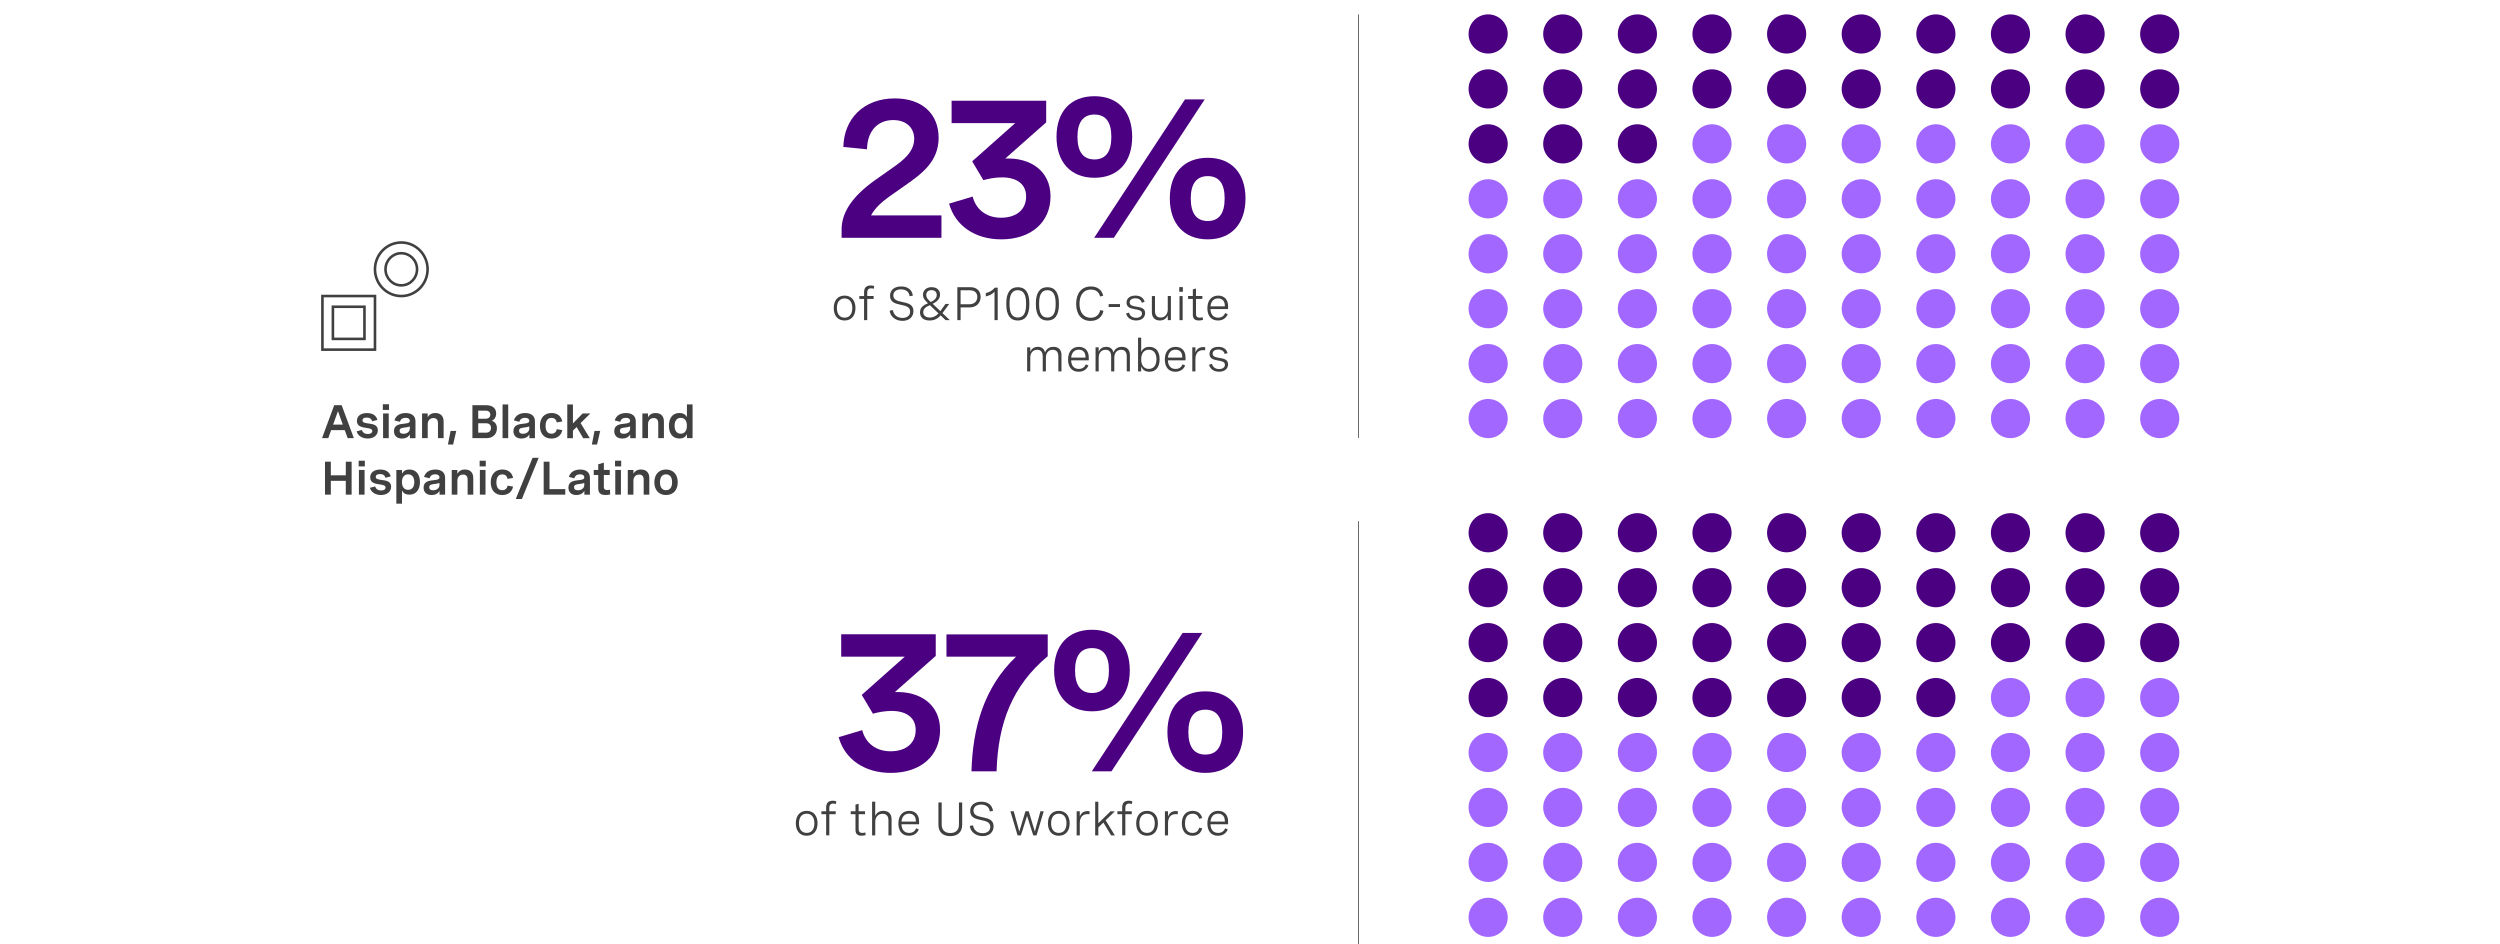 <?xml version="1.0" encoding="UTF-8"?>
<svg id="Layer_1" data-name="Layer 1" xmlns="http://www.w3.org/2000/svg" viewBox="0 0 956 361">
  <defs>
    <style>
      .cls-1 {
        fill: #a167ff;
      }

      .cls-2 {
        stroke: #404041;
      }

      .cls-2, .cls-3 {
        fill: none;
        stroke-miterlimit: 10;
      }

      .cls-4 {
        fill: #404041;
      }

      .cls-3 {
        stroke: #231f20;
        stroke-width: .25px;
      }

      .cls-5 {
        fill: #4a0080;
      }
    </style>
  </defs>
  <circle class="cls-5" cx="825.88" cy="12.99" r="7.49"/>
  <circle class="cls-5" cx="825.88" cy="34" r="7.49"/>
  <circle class="cls-1" cx="825.88" cy="55.01" r="7.49"/>
  <circle class="cls-1" cx="825.88" cy="76.02" r="7.49"/>
  <circle class="cls-1" cx="825.88" cy="97.03" r="7.49"/>
  <circle class="cls-1" cx="825.88" cy="118.04" r="7.49"/>
  <circle class="cls-1" cx="825.88" cy="139.05" r="7.49"/>
  <circle class="cls-1" cx="825.88" cy="160.06" r="7.49"/>
  <g>
    <circle class="cls-5" cx="797.34" cy="12.99" r="7.49"/>
    <circle class="cls-5" cx="797.34" cy="34" r="7.49"/>
    <circle class="cls-1" cx="797.34" cy="55.01" r="7.49"/>
    <circle class="cls-1" cx="797.34" cy="76.02" r="7.49"/>
    <circle class="cls-1" cx="797.34" cy="97.03" r="7.49"/>
    <circle class="cls-1" cx="797.34" cy="118.04" r="7.49"/>
    <circle class="cls-1" cx="797.34" cy="139.05" r="7.49"/>
    <circle class="cls-1" cx="797.34" cy="160.06" r="7.49"/>
  </g>
  <circle class="cls-5" cx="768.81" cy="12.99" r="7.49"/>
  <circle class="cls-5" cx="768.81" cy="34" r="7.49"/>
  <circle class="cls-1" cx="768.81" cy="55.01" r="7.49"/>
  <circle class="cls-1" cx="768.81" cy="76.02" r="7.49"/>
  <circle class="cls-1" cx="768.81" cy="97.03" r="7.49"/>
  <circle class="cls-1" cx="768.81" cy="118.04" r="7.49"/>
  <circle class="cls-1" cx="768.81" cy="139.05" r="7.49"/>
  <circle class="cls-1" cx="768.81" cy="160.06" r="7.49"/>
  <circle class="cls-5" cx="740.28" cy="12.99" r="7.49"/>
  <circle class="cls-5" cx="740.28" cy="34" r="7.49"/>
  <circle class="cls-1" cx="740.28" cy="55.01" r="7.49"/>
  <circle class="cls-1" cx="740.28" cy="76.02" r="7.49"/>
  <circle class="cls-1" cx="740.28" cy="97.03" r="7.49"/>
  <circle class="cls-1" cx="740.28" cy="118.04" r="7.49"/>
  <circle class="cls-1" cx="740.28" cy="139.05" r="7.49"/>
  <circle class="cls-1" cx="740.28" cy="160.06" r="7.49"/>
  <circle class="cls-5" cx="711.74" cy="12.99" r="7.49"/>
  <circle class="cls-5" cx="711.74" cy="34" r="7.49"/>
  <circle class="cls-1" cx="711.74" cy="55.01" r="7.49"/>
  <circle class="cls-1" cx="711.74" cy="76.02" r="7.49"/>
  <circle class="cls-1" cx="711.74" cy="97.03" r="7.49"/>
  <circle class="cls-1" cx="711.74" cy="118.04" r="7.49"/>
  <circle class="cls-1" cx="711.74" cy="139.05" r="7.49"/>
  <circle class="cls-1" cx="711.74" cy="160.06" r="7.49"/>
  <circle class="cls-5" cx="683.21" cy="12.99" r="7.49"/>
  <circle class="cls-5" cx="683.21" cy="34" r="7.49"/>
  <circle class="cls-1" cx="683.21" cy="55.01" r="7.49"/>
  <circle class="cls-1" cx="683.21" cy="76.02" r="7.49"/>
  <circle class="cls-1" cx="683.21" cy="97.03" r="7.49"/>
  <circle class="cls-1" cx="683.21" cy="118.04" r="7.49"/>
  <circle class="cls-1" cx="683.21" cy="139.05" r="7.49"/>
  <circle class="cls-1" cx="683.21" cy="160.06" r="7.49"/>
  <circle class="cls-5" cx="654.67" cy="12.99" r="7.49"/>
  <circle class="cls-5" cx="654.67" cy="34" r="7.49"/>
  <circle class="cls-1" cx="654.67" cy="55.01" r="7.49"/>
  <circle class="cls-1" cx="654.67" cy="76.02" r="7.49"/>
  <circle class="cls-1" cx="654.67" cy="97.03" r="7.49"/>
  <circle class="cls-1" cx="654.67" cy="118.04" r="7.49"/>
  <circle class="cls-1" cx="654.67" cy="139.05" r="7.49"/>
  <circle class="cls-1" cx="654.67" cy="160.06" r="7.49"/>
  <circle class="cls-5" cx="626.14" cy="12.99" r="7.49"/>
  <circle class="cls-5" cx="626.14" cy="34" r="7.49"/>
  <circle class="cls-5" cx="626.14" cy="55.01" r="7.49"/>
  <circle class="cls-1" cx="626.14" cy="76.02" r="7.49"/>
  <circle class="cls-1" cx="626.14" cy="97.03" r="7.49"/>
  <circle class="cls-1" cx="626.14" cy="118.04" r="7.49"/>
  <circle class="cls-1" cx="626.14" cy="139.05" r="7.49"/>
  <circle class="cls-1" cx="626.14" cy="160.06" r="7.49"/>
  <circle class="cls-5" cx="597.6" cy="12.99" r="7.49"/>
  <circle class="cls-5" cx="597.6" cy="34" r="7.49"/>
  <circle class="cls-5" cx="597.6" cy="55.01" r="7.49"/>
  <circle class="cls-1" cx="597.6" cy="76.02" r="7.49"/>
  <circle class="cls-1" cx="597.6" cy="97.03" r="7.49"/>
  <circle class="cls-1" cx="597.6" cy="118.04" r="7.49"/>
  <circle class="cls-1" cx="597.6" cy="139.05" r="7.49"/>
  <circle class="cls-1" cx="597.6" cy="160.06" r="7.49"/>
  <circle class="cls-5" cx="569.07" cy="12.99" r="7.49"/>
  <circle class="cls-5" cx="569.07" cy="34" r="7.49"/>
  <circle class="cls-5" cx="569.07" cy="55.01" r="7.49"/>
  <circle class="cls-1" cx="569.07" cy="76.02" r="7.49"/>
  <circle class="cls-1" cx="569.07" cy="97.03" r="7.49"/>
  <circle class="cls-1" cx="569.07" cy="118.04" r="7.49"/>
  <circle class="cls-1" cx="569.07" cy="139.05" r="7.49"/>
  <circle class="cls-1" cx="569.07" cy="160.06" r="7.49"/>
  <g>
    <g>
      <path class="cls-5" d="M360,90.94h-38.17v-3.17c0-6.31,3.8-12.55,13.03-19.05l6.5-4.58c3.73-2.62,8.23-5.91,8.23-11.07,0-4.17-2.99-7.16-8.01-7.16-6.09,0-9.93,4.32-10.04,11.18l-9.04-.89c.22-10.63,7.6-18.57,19.71-18.57,10.82,0,16.72,6.31,16.72,15.02,0,9.26-6.61,13.88-12.73,18.2l-6.35,4.47c-2.77,1.96-5.46,4.47-6.75,7.05h26.91v8.56Z"/>
      <path class="cls-5" d="M363.89,38.52h36.17v8.27l-15.65,13.84c9.63-.41,17.31,4.72,17.31,14.47s-7.27,16.43-18.86,16.43c-10.04,0-17.61-5.24-19.93-13.66l9.01-2.69c1.18,4.65,4.95,8.08,10.85,8.08s9.6-3.1,9.6-8.12c0-4.65-3.43-7.31-9.26-7.31-2.55,0-5.28,.52-7.09,1.07l-4.28-7.2,16.46-14.62h-24.33v-8.56Z"/>
      <path class="cls-5" d="M432.95,52.33c0,9.52-5.24,15.65-14.43,15.65s-14.51-6.13-14.51-15.65,5.28-15.54,14.51-15.54,14.43,6.05,14.43,15.54Zm-20.93,0c0,5.65,2.14,8.64,6.5,8.64s6.46-2.99,6.46-8.64-2.14-8.53-6.46-8.53-6.5,2.95-6.5,8.53Zm48.65-14.32l-34.73,52.93h-7.53l34.73-52.93h7.53Zm15.61,37.87c0,9.52-5.24,15.65-14.43,15.65s-14.51-6.13-14.51-15.65,5.28-15.54,14.51-15.54,14.43,6.05,14.43,15.54Zm-20.93,0c0,5.65,2.14,8.64,6.5,8.64s6.46-2.99,6.46-8.64-2.14-8.53-6.46-8.53-6.5,2.95-6.5,8.53Z"/>
    </g>
    <g>
      <path class="cls-4" d="M327.13,117.8c0,2.97-1.6,4.76-4.16,4.76s-4.15-1.79-4.15-4.76,1.59-4.76,4.15-4.76,4.16,1.8,4.16,4.76Zm-7.1,0c0,2.36,1.11,3.67,2.94,3.67s2.95-1.31,2.95-3.67-1.11-3.67-2.95-3.67-2.94,1.32-2.94,3.67Z"/>
      <path class="cls-4" d="M330.42,122.42v-8.1h-1.82v-1.11h1.82v-1.38c0-1.9,.92-2.66,2.54-2.66,.46,0,.89,.07,1.33,.21l-.15,1.05c-.34-.11-.67-.18-1-.18-1.26,0-1.51,.83-1.51,1.72v1.23h2.45v1.11h-2.45v8.1h-1.2Z"/>
      <path class="cls-4" d="M347.84,113.27c-.19-1.57-1.31-2.62-3.3-2.62-1.72,0-2.93,.8-2.93,2.31,0,1.78,1.67,2.15,3.45,2.53,2,.42,4.24,.83,4.24,3.46,0,2.24-1.63,3.75-4.2,3.75s-4.64-1.59-4.9-3.9l1.25-.22c.24,1.86,1.68,3,3.66,3,1.83,0,2.93-.98,2.93-2.43,0-1.81-1.71-2.19-3.51-2.58-2.03-.44-4.18-.9-4.18-3.45,0-2.31,1.76-3.58,4.27-3.58,2.65,0,4.17,1.41,4.46,3.52l-1.24,.22Z"/>
      <path class="cls-4" d="M363.23,122.42h-1.63l-1.91-1.83c-1.17,1.34-2.51,1.97-4.21,1.97-2.43,0-3.67-1.27-3.67-3.11,0-1.96,1.42-2.81,3.05-3.49-1.27-1.16-1.91-2.02-1.91-3.23,0-1.63,1.2-2.92,3.29-2.92s3.23,1.19,3.23,2.86c0,1.78-1.41,2.79-2.82,3.5l2.95,2.79,1.95-2.73h1.43l-2.58,3.51,2.82,2.68Zm-4.36-2.58l-3.27-3.14c-1.32,.57-2.55,1.18-2.55,2.65,0,1.32,.98,2.07,2.53,2.07,1.4,0,2.47-.62,3.29-1.57Zm-4.68-7.02c0,.96,.59,1.68,1.72,2.67,1.24-.57,2.3-1.34,2.3-2.7,0-1.1-.7-1.85-1.97-1.85s-2.06,.75-2.06,1.87Z"/>
      <path class="cls-4" d="M366.08,109.82h5.04c2.42,0,3.88,1.49,3.88,3.7,0,2.32-1.6,4.03-4.19,4.03h-3.47v4.88h-1.25v-12.6Zm1.25,1.2v5.33h3.41c1.76,0,2.98-1.09,2.98-2.78s-1.12-2.56-2.81-2.56h-3.58Z"/>
      <path class="cls-4" d="M381.52,110v12.43h-1.22v-10.87c-.79,.88-1.91,1.48-3.33,1.79v-1.28c1.42-.31,2.58-1.01,3.46-2.07h1.09Z"/>
      <path class="cls-4" d="M393.62,115.93v.53c0,4-1.51,6.11-4.4,6.11s-4.41-2.11-4.41-6.11v-.53c0-4,1.51-6.11,4.41-6.11s4.4,2.11,4.4,6.11Zm-7.57,0v.53c0,3.33,1.04,4.97,3.16,4.97s3.16-1.63,3.16-4.97v-.53c0-3.33-1.04-4.97-3.16-4.97s-3.16,1.63-3.16,4.97Z"/>
      <path class="cls-4" d="M404.93,115.93v.53c0,4-1.51,6.11-4.4,6.11s-4.41-2.11-4.41-6.11v-.53c0-4,1.51-6.11,4.41-6.11s4.4,2.11,4.4,6.11Zm-7.57,0v.53c0,3.33,1.04,4.97,3.16,4.97s3.16-1.63,3.16-4.97v-.53c0-3.33-1.04-4.97-3.16-4.97s-3.16,1.63-3.16,4.97Z"/>
      <path class="cls-4" d="M420.67,113.38c-.4-1.76-1.7-2.65-3.52-2.65-2.83,0-4.35,2.18-4.35,5.44s1.6,5.35,4.26,5.35c1.94,0,3.27-1.06,3.69-2.96l1.22,.31c-.52,2.41-2.31,3.85-4.94,3.85-3.45,0-5.51-2.46-5.51-6.51s2.05-6.67,5.62-6.67c2.44,0,4.19,1.23,4.74,3.54l-1.22,.31Z"/>
      <path class="cls-4" d="M423.95,116.28h4.33v1.12h-4.33v-1.12Z"/>
      <path class="cls-4" d="M436.63,115.77c-.33-1.1-1.14-1.7-2.49-1.7s-2.15,.62-2.15,1.56c0,1.2,1.25,1.42,2.61,1.64,1.56,.25,3.29,.54,3.29,2.45,0,1.7-1.35,2.83-3.42,2.83-1.89,0-3.42-.95-3.86-2.68l1.13-.33c.34,1.38,1.44,1.99,2.74,1.99,1.37,0,2.21-.67,2.21-1.63,0-1.2-1.27-1.41-2.64-1.65-1.56-.28-3.26-.6-3.26-2.5,0-1.71,1.36-2.72,3.39-2.72s3.16,.99,3.52,2.41l-1.08,.33Z"/>
      <path class="cls-4" d="M447.75,122.42h-1.2v-1.78c-.55,1.21-1.56,1.92-3.03,1.92-1.93,0-3.05-1.22-3.05-3.2v-6.15h1.2v5.7c0,1.6,.73,2.52,2.13,2.52,1.7,0,2.75-1.33,2.75-3.04v-5.19h1.2v9.21Z"/>
      <path class="cls-4" d="M452.33,109.79v1.78h-1.38v-1.78h1.38Zm-.09,3.43v9.21h-1.2v-9.21h1.2Z"/>
      <path class="cls-4" d="M459.78,113.21v1.11h-2.43v5.66c0,.79,.22,1.5,1.43,1.5,.34,0,.72-.06,1.12-.17l.12,1.01c-.54,.15-1.1,.24-1.62,.24-2.26,0-2.26-1.7-2.26-2.33v-5.92h-1.82v-1.11h1.82v-2.55l1.2-.32v2.87h2.43Z"/>
      <path class="cls-4" d="M469.61,118.18h-6.72c.04,1.92,.99,3.3,2.92,3.3,1.42,0,2.29-.75,2.7-1.77l.99,.47c-.62,1.39-1.83,2.38-3.76,2.38-2.68,0-4.04-1.91-4.04-4.69,0-2.97,1.56-4.83,4.14-4.83,2.27,0,3.78,1.46,3.78,4.03v1.11Zm-6.71-1.03h5.48v-.18c0-1.92-1.03-2.85-2.59-2.85-1.79,0-2.75,1.28-2.89,3.02Z"/>
      <path class="cls-4" d="M392.77,132.81h1.2v1.71c.52-1.21,1.5-1.89,2.93-1.89s2.39,.75,2.72,2.16c.53-1.36,1.57-2.16,3.22-2.16,2,0,3.07,1.17,3.07,3.13v6.26h-1.2v-5.73c0-1.65-.74-2.53-2.14-2.53-1.64,0-2.62,1.23-2.62,2.96v5.3h-1.21v-5.73c0-1.64-.7-2.53-2.11-2.53-1.65,0-2.65,1.22-2.65,2.96v5.3h-1.2v-9.21Z"/>
      <path class="cls-4" d="M416.33,137.78h-6.72c.04,1.92,.99,3.3,2.92,3.3,1.42,0,2.29-.75,2.7-1.77l.99,.47c-.62,1.39-1.83,2.38-3.76,2.38-2.68,0-4.04-1.91-4.04-4.69,0-2.97,1.56-4.83,4.14-4.83,2.27,0,3.78,1.46,3.78,4.03v1.11Zm-6.71-1.03h5.48v-.18c0-1.92-1.03-2.85-2.59-2.85-1.79,0-2.75,1.28-2.89,3.02Z"/>
      <path class="cls-4" d="M418.93,132.81h1.2v1.71c.52-1.21,1.5-1.89,2.93-1.89s2.39,.75,2.72,2.16c.53-1.36,1.57-2.16,3.22-2.16,2,0,3.07,1.17,3.07,3.13v6.26h-1.2v-5.73c0-1.65-.74-2.53-2.14-2.53-1.64,0-2.62,1.23-2.62,2.96v5.3h-1.21v-5.73c0-1.64-.7-2.53-2.11-2.53-1.65,0-2.65,1.22-2.65,2.96v5.3h-1.2v-9.21Z"/>
      <path class="cls-4" d="M435.19,142.02v-12.89h1.2v5.52c.59-1.45,1.75-2.01,3.14-2.01,2.59,0,3.91,1.93,3.91,4.76s-1.31,4.76-3.93,4.76c-1.38,0-2.51-.54-3.13-2.05v1.91h-1.2Zm7.04-4.62c0-2.3-1.09-3.67-2.91-3.67s-2.93,1.36-2.93,3.67,1.1,3.67,2.93,3.67,2.91-1.38,2.91-3.67Z"/>
      <path class="cls-4" d="M453.33,137.78h-6.72c.04,1.92,.99,3.3,2.92,3.3,1.42,0,2.29-.75,2.7-1.77l.99,.47c-.62,1.39-1.83,2.38-3.76,2.38-2.68,0-4.04-1.91-4.04-4.69,0-2.97,1.56-4.83,4.14-4.83,2.27,0,3.78,1.46,3.78,4.03v1.11Zm-6.71-1.03h5.48v-.18c0-1.92-1.03-2.85-2.59-2.85-1.79,0-2.75,1.28-2.89,3.02Z"/>
      <path class="cls-4" d="M455.93,132.81h1.2v2.04c.48-1.5,1.63-2.13,2.99-2.13,.25,0,.52,.03,.78,.08l-.07,1.15c-.27-.04-.52-.06-.78-.06-1.87,0-2.92,1.26-2.92,3.45v4.68h-1.2v-9.21Z"/>
      <path class="cls-4" d="M468.35,135.37c-.33-1.1-1.14-1.7-2.49-1.7s-2.15,.62-2.15,1.56c0,1.2,1.25,1.42,2.61,1.64,1.56,.25,3.29,.54,3.29,2.45,0,1.7-1.35,2.83-3.42,2.83-1.89,0-3.42-.95-3.86-2.68l1.13-.33c.34,1.38,1.44,1.99,2.74,1.99,1.37,0,2.21-.67,2.21-1.63,0-1.2-1.27-1.41-2.64-1.65-1.56-.28-3.26-.6-3.26-2.5,0-1.71,1.36-2.72,3.39-2.72s3.16,.99,3.52,2.41l-1.08,.33Z"/>
    </g>
  </g>
  <g>
    <path class="cls-4" d="M123.14,167.55l4.66-12.6h2.85l4.67,12.6h-2.37l-1.11-3.06h-5.21l-1.1,3.06h-2.38Zm4.23-5.17h3.72l-1.86-5.16-1.85,5.16Z"/>
    <path class="cls-4" d="M142.31,161.08c-.25-.9-.89-1.4-2.06-1.4s-1.64,.45-1.64,1.07c0,.88,1.05,1.02,2.28,1.19,1.64,.22,3.6,.46,3.6,2.58,0,1.89-1.55,3.17-3.88,3.17-2.1,0-3.75-1.03-4.25-2.75l2.03-.52c.28,1.02,1.14,1.54,2.26,1.54s1.7-.47,1.7-1.13c0-.87-1.07-1.02-2.28-1.2-1.64-.25-3.59-.54-3.59-2.67,0-1.89,1.51-3.01,3.86-3.01s3.6,1.11,3.98,2.63l-2,.51Z"/>
    <path class="cls-4" d="M148.75,154.58v2.18h-2.35v-2.18h2.35Zm-.1,3.53v9.44h-2.16v-9.44h2.16Z"/>
    <path class="cls-4" d="M158.88,161.07v6.49h-2.13v-1.44c-.69,1.13-1.75,1.58-3.01,1.58-1.94,0-3.09-1.07-3.09-2.85,0-2.43,2.17-2.65,3.86-2.83,1.3-.14,2.21-.26,2.21-1.12,0-.64-.51-1.13-1.63-1.13-1.2,0-1.9,.57-2.18,1.53l-2.09-.53c.54-1.76,2-2.82,4.34-2.82s3.72,1.14,3.72,3.13Zm-2.16,2.78v-.76c-.6,.2-1.26,.31-1.96,.4-1.09,.14-1.95,.23-1.95,1.24,0,.8,.54,1.15,1.47,1.15,1.34,0,2.44-.75,2.44-2.03Z"/>
    <path class="cls-4" d="M161.4,158.12h2.16v1.45c.5-.92,1.34-1.63,2.9-1.63,2.06,0,3.18,1.23,3.18,3.24v6.37h-2.16v-5.67c0-1.27-.54-2.01-1.73-2.01-1.39,0-2.19,1.01-2.19,2.33v5.35h-2.16v-9.44Z"/>
    <path class="cls-4" d="M171.29,169.99l1.01-5.19h2.17l-1.2,5.19h-1.98Z"/>
    <path class="cls-4" d="M180.64,154.95h5.25c2.48,0,3.84,1.2,3.84,3.16,0,1.29-.59,2.36-1.71,2.8,1.32,.37,2,1.42,2,2.89,0,2.22-1.56,3.75-3.94,3.75h-5.43v-12.6Zm2.23,2.08v3.09h2.81c1.16,0,1.81-.62,1.81-1.56s-.65-1.53-1.74-1.53h-2.88Zm0,4.84v3.59h2.98c1.22,0,1.91-.73,1.91-1.83s-.68-1.77-1.89-1.77h-3Z"/>
    <path class="cls-4" d="M192.18,154.66h2.16v12.89h-2.16v-12.89Z"/>
    <path class="cls-4" d="M204.56,161.07v6.49h-2.13v-1.44c-.69,1.13-1.75,1.58-3.01,1.58-1.94,0-3.09-1.07-3.09-2.85,0-2.43,2.17-2.65,3.86-2.83,1.3-.14,2.21-.26,2.21-1.12,0-.64-.51-1.13-1.63-1.13-1.2,0-1.9,.57-2.18,1.53l-2.09-.53c.54-1.76,2-2.82,4.34-2.82s3.72,1.14,3.72,3.13Zm-2.16,2.78v-.76c-.6,.2-1.26,.31-1.96,.4-1.09,.14-1.95,.23-1.95,1.24,0,.8,.54,1.15,1.47,1.15,1.34,0,2.44-.75,2.44-2.03Z"/>
    <path class="cls-4" d="M212.92,161.53c-.22-1.11-.91-1.72-2.01-1.72-1.45,0-2.28,1.05-2.28,3.04s.79,3,2.23,3c1.12,0,1.84-.62,2.06-1.74l2.09,.37c-.35,1.88-1.78,3.23-4.14,3.23-2.76,0-4.4-1.85-4.4-4.88s1.72-4.89,4.44-4.89c2.36,0,3.75,1.34,4.1,3.22l-2.09,.37Z"/>
    <path class="cls-4" d="M225.74,158.12l-3.72,3.66,3.52,5.78h-2.53l-2.5-4.25-1.42,1.36v2.89h-2.16v-12.89h2.16v7.23l3.7-3.78h2.95Z"/>
    <path class="cls-4" d="M226.33,169.99l1.01-5.19h2.17l-1.2,5.19h-1.98Z"/>
    <path class="cls-4" d="M243.12,161.07v6.49h-2.13v-1.44c-.69,1.13-1.75,1.58-3.01,1.58-1.94,0-3.09-1.07-3.09-2.85,0-2.43,2.17-2.65,3.86-2.83,1.3-.14,2.21-.26,2.21-1.12,0-.64-.51-1.13-1.63-1.13-1.2,0-1.9,.57-2.18,1.53l-2.09-.53c.54-1.76,2-2.82,4.34-2.82s3.72,1.14,3.72,3.13Zm-2.16,2.78v-.76c-.6,.2-1.26,.31-1.96,.4-1.09,.14-1.95,.23-1.95,1.24,0,.8,.54,1.15,1.47,1.15,1.34,0,2.44-.75,2.44-2.03Z"/>
    <path class="cls-4" d="M245.64,158.12h2.16v1.45c.5-.92,1.34-1.63,2.9-1.63,2.06,0,3.18,1.23,3.18,3.24v6.37h-2.16v-5.67c0-1.27-.54-2.01-1.73-2.01-1.39,0-2.19,1.01-2.19,2.33v5.35h-2.16v-9.44Z"/>
    <path class="cls-4" d="M264.83,167.55h-2.13v-1.57c-.55,1.22-1.55,1.71-2.87,1.71-2.68,0-4.03-2-4.03-4.87s1.34-4.89,4.01-4.89c1.35,0,2.33,.53,2.87,1.63v-4.91h2.16v12.89Zm-2.16-4.74c0-1.93-.87-3.03-2.35-3.03s-2.36,1.1-2.36,3.03,.87,3.03,2.36,3.03,2.35-1.12,2.35-3.03Z"/>
    <path class="cls-4" d="M126.51,189.15h-2.23v-12.6h2.23v5.21h5.72v-5.21h2.23v12.6h-2.23v-5.28h-5.72v5.28Z"/>
    <path class="cls-4" d="M139.51,176.18v2.18h-2.35v-2.18h2.35Zm-.1,3.53v9.44h-2.16v-9.44h2.16Z"/>
    <path class="cls-4" d="M147.39,182.68c-.25-.9-.89-1.4-2.06-1.4s-1.64,.45-1.64,1.07c0,.88,1.05,1.02,2.28,1.19,1.64,.22,3.6,.46,3.6,2.58,0,1.89-1.55,3.17-3.88,3.17-2.1,0-3.75-1.03-4.25-2.75l2.03-.52c.28,1.02,1.14,1.54,2.26,1.54s1.7-.47,1.7-1.13c0-.87-1.07-1.02-2.28-1.2-1.64-.25-3.59-.54-3.59-2.67,0-1.89,1.51-3.01,3.86-3.01s3.6,1.11,3.98,2.63l-2,.51Z"/>
    <path class="cls-4" d="M151.56,179.72h2.16v1.43c.55-1.05,1.43-1.61,2.83-1.61,2.66,0,4.04,2.01,4.04,4.81s-1.42,4.81-4.04,4.81c-1.39,0-2.29-.55-2.83-1.58v5.02h-2.16v-12.88Zm6.87,4.63c0-1.85-.87-2.96-2.36-2.96s-2.36,1.12-2.36,2.96,.87,2.96,2.36,2.96,2.36-1.12,2.36-2.96Z"/>
    <path class="cls-4" d="M170.21,182.67v6.49h-2.13v-1.44c-.69,1.13-1.75,1.58-3.01,1.58-1.94,0-3.09-1.07-3.09-2.85,0-2.43,2.17-2.65,3.86-2.83,1.3-.14,2.21-.26,2.21-1.12,0-.64-.51-1.13-1.63-1.13-1.2,0-1.9,.57-2.18,1.53l-2.09-.53c.54-1.76,2-2.82,4.34-2.82s3.72,1.14,3.72,3.13Zm-2.16,2.78v-.76c-.6,.2-1.26,.31-1.96,.4-1.09,.14-1.95,.23-1.95,1.24,0,.8,.54,1.15,1.47,1.15,1.34,0,2.44-.75,2.44-2.03Z"/>
    <path class="cls-4" d="M172.74,179.72h2.16v1.45c.5-.92,1.34-1.63,2.9-1.63,2.06,0,3.18,1.23,3.18,3.24v6.37h-2.16v-5.67c0-1.27-.54-2.01-1.73-2.01-1.39,0-2.19,1.01-2.19,2.33v5.35h-2.16v-9.44Z"/>
    <path class="cls-4" d="M185.76,176.18v2.18h-2.35v-2.18h2.35Zm-.1,3.53v9.44h-2.16v-9.44h2.16Z"/>
    <path class="cls-4" d="M194.11,183.13c-.22-1.11-.91-1.72-2.01-1.72-1.45,0-2.28,1.05-2.28,3.04s.79,3,2.23,3c1.12,0,1.84-.62,2.06-1.74l2.09,.37c-.35,1.88-1.78,3.23-4.14,3.23-2.76,0-4.4-1.85-4.4-4.88s1.72-4.89,4.44-4.89c2.36,0,3.75,1.34,4.1,3.22l-2.09,.37Z"/>
    <path class="cls-4" d="M205.99,175.07l-6.42,15.75h-2.34l6.42-15.75h2.34Z"/>
    <path class="cls-4" d="M207.9,189.15v-12.6h2.23v10.49h6.03v2.11h-8.26Z"/>
    <path class="cls-4" d="M225.59,182.67v6.49h-2.13v-1.44c-.69,1.13-1.75,1.58-3.01,1.58-1.94,0-3.09-1.07-3.09-2.85,0-2.43,2.17-2.65,3.86-2.83,1.3-.14,2.21-.26,2.21-1.12,0-.64-.51-1.13-1.63-1.13-1.2,0-1.9,.57-2.18,1.53l-2.09-.53c.54-1.76,2-2.82,4.34-2.82s3.72,1.14,3.72,3.13Zm-2.16,2.78v-.76c-.6,.2-1.26,.31-1.96,.4-1.09,.14-1.95,.23-1.95,1.24,0,.8,.54,1.15,1.47,1.15,1.34,0,2.44-.75,2.44-2.03Z"/>
    <path class="cls-4" d="M233.17,179.72v1.92h-2.26v4.47c0,.47,0,1.28,1.32,1.28,.28,0,.63-.04,1.01-.1l.1,1.78c-.57,.14-1.2,.22-1.78,.22-1.68,0-2.8-.59-2.8-2.62v-5.04h-1.72v-1.92h1.72v-2.18l2.16-.61v2.79h2.26Z"/>
    <path class="cls-4" d="M237.54,176.18v2.18h-2.35v-2.18h2.35Zm-.1,3.53v9.44h-2.16v-9.44h2.16Z"/>
    <path class="cls-4" d="M240.06,179.72h2.16v1.45c.5-.92,1.34-1.63,2.9-1.63,2.06,0,3.18,1.23,3.18,3.24v6.37h-2.16v-5.67c0-1.27-.54-2.01-1.73-2.01-1.39,0-2.19,1.01-2.19,2.33v5.35h-2.16v-9.44Z"/>
    <path class="cls-4" d="M259.17,184.42c0,2.99-1.73,4.88-4.48,4.88s-4.47-1.89-4.47-4.88,1.73-4.88,4.47-4.88,4.48,1.89,4.48,4.88Zm-6.79,0c0,1.98,.85,3.03,2.31,3.03s2.32-1.05,2.32-3.03-.85-3.03-2.32-3.03-2.31,1.06-2.31,3.03Z"/>
  </g>
  <path class="cls-2" d="M139.37,129.6h-12.07v-12.29h12.07v12.29Zm-16.07-16.39h20.09v20.49h-20.09v-20.49Zm36.18-10.24c0,3.39-2.7,6.15-6.03,6.15s-6.03-2.75-6.03-6.15,2.7-6.14,6.03-6.14,6.03,2.75,6.03,6.14Zm-6.03,10.24c-5.55,0-10.06-4.6-10.06-10.24s4.51-10.24,10.06-10.24,10.06,4.6,10.06,10.24-4.51,10.24-10.06,10.24Z"/>
  <line class="cls-3" x1="519.54" y1="5.49" x2="519.54" y2="167.47"/>
  <line class="cls-3" x1="519.54" y1="199.28" x2="519.54" y2="361.25"/>
  <g>
    <circle class="cls-5" cx="825.88" cy="203.72" r="7.49"/>
    <circle class="cls-5" cx="825.88" cy="224.73" r="7.49"/>
    <circle class="cls-5" cx="825.88" cy="245.74" r="7.49"/>
    <circle class="cls-1" cx="825.88" cy="266.75" r="7.49"/>
    <circle class="cls-1" cx="825.88" cy="287.76" r="7.49"/>
    <circle class="cls-1" cx="825.88" cy="308.77" r="7.49"/>
    <circle class="cls-1" cx="825.88" cy="329.78" r="7.49"/>
    <circle class="cls-1" cx="825.88" cy="350.79" r="7.49"/>
  </g>
  <g>
    <circle class="cls-5" cx="797.34" cy="203.72" r="7.49"/>
    <circle class="cls-5" cx="797.34" cy="224.73" r="7.49"/>
    <circle class="cls-5" cx="797.34" cy="245.74" r="7.49"/>
    <circle class="cls-1" cx="797.34" cy="266.75" r="7.49"/>
    <circle class="cls-1" cx="797.34" cy="287.76" r="7.49"/>
    <circle class="cls-1" cx="797.34" cy="308.77" r="7.49"/>
    <circle class="cls-1" cx="797.34" cy="329.78" r="7.49"/>
    <circle class="cls-1" cx="797.34" cy="350.79" r="7.49"/>
  </g>
  <g>
    <circle class="cls-5" cx="768.81" cy="203.72" r="7.49"/>
    <circle class="cls-5" cx="768.81" cy="224.73" r="7.49"/>
    <circle class="cls-5" cx="768.81" cy="245.74" r="7.49"/>
    <circle class="cls-1" cx="768.81" cy="266.75" r="7.49"/>
    <circle class="cls-1" cx="768.81" cy="287.76" r="7.49"/>
    <circle class="cls-1" cx="768.81" cy="308.77" r="7.49"/>
    <circle class="cls-1" cx="768.81" cy="329.78" r="7.49"/>
    <circle class="cls-1" cx="768.81" cy="350.79" r="7.49"/>
  </g>
  <g>
    <circle class="cls-5" cx="740.28" cy="203.72" r="7.49"/>
    <circle class="cls-5" cx="740.28" cy="224.73" r="7.49"/>
    <circle class="cls-5" cx="740.28" cy="245.74" r="7.49"/>
    <circle class="cls-5" cx="740.28" cy="266.75" r="7.49"/>
    <circle class="cls-1" cx="740.28" cy="287.76" r="7.49"/>
    <circle class="cls-1" cx="740.28" cy="308.77" r="7.49"/>
    <circle class="cls-1" cx="740.28" cy="329.78" r="7.49"/>
    <circle class="cls-1" cx="740.28" cy="350.79" r="7.49"/>
  </g>
  <g>
    <circle class="cls-5" cx="711.74" cy="203.72" r="7.49"/>
    <circle class="cls-5" cx="711.74" cy="224.73" r="7.49"/>
    <circle class="cls-5" cx="711.74" cy="245.74" r="7.49"/>
    <circle class="cls-5" cx="711.74" cy="266.75" r="7.49"/>
    <circle class="cls-1" cx="711.74" cy="287.76" r="7.49"/>
    <circle class="cls-1" cx="711.74" cy="308.77" r="7.49"/>
    <circle class="cls-1" cx="711.74" cy="329.78" r="7.49"/>
    <circle class="cls-1" cx="711.74" cy="350.79" r="7.49"/>
  </g>
  <g>
    <circle class="cls-5" cx="683.21" cy="203.72" r="7.49"/>
    <circle class="cls-5" cx="683.21" cy="224.73" r="7.49"/>
    <circle class="cls-5" cx="683.21" cy="245.74" r="7.49"/>
    <circle class="cls-5" cx="683.21" cy="266.75" r="7.49"/>
    <circle class="cls-1" cx="683.21" cy="287.76" r="7.49"/>
    <circle class="cls-1" cx="683.21" cy="308.77" r="7.49"/>
    <circle class="cls-1" cx="683.21" cy="329.78" r="7.49"/>
    <circle class="cls-1" cx="683.21" cy="350.79" r="7.49"/>
  </g>
  <g>
    <circle class="cls-5" cx="654.67" cy="203.72" r="7.49"/>
    <circle class="cls-5" cx="654.67" cy="224.73" r="7.49"/>
    <circle class="cls-5" cx="654.67" cy="245.74" r="7.49"/>
    <circle class="cls-5" cx="654.67" cy="266.75" r="7.49"/>
    <circle class="cls-1" cx="654.67" cy="287.76" r="7.49"/>
    <circle class="cls-1" cx="654.67" cy="308.77" r="7.49"/>
    <circle class="cls-1" cx="654.67" cy="329.78" r="7.49"/>
    <circle class="cls-1" cx="654.67" cy="350.79" r="7.49"/>
  </g>
  <g>
    <circle class="cls-5" cx="626.14" cy="203.72" r="7.49"/>
    <circle class="cls-5" cx="626.14" cy="224.73" r="7.49"/>
    <circle class="cls-5" cx="626.14" cy="245.74" r="7.49"/>
    <circle class="cls-5" cx="626.14" cy="266.75" r="7.49"/>
    <circle class="cls-1" cx="626.14" cy="287.76" r="7.49"/>
    <circle class="cls-1" cx="626.14" cy="308.77" r="7.49"/>
    <circle class="cls-1" cx="626.14" cy="329.78" r="7.49"/>
    <circle class="cls-1" cx="626.14" cy="350.79" r="7.49"/>
  </g>
  <g>
    <circle class="cls-5" cx="597.6" cy="203.72" r="7.49"/>
    <circle class="cls-5" cx="597.6" cy="224.73" r="7.49"/>
    <circle class="cls-5" cx="597.6" cy="245.74" r="7.49"/>
    <circle class="cls-5" cx="597.6" cy="266.75" r="7.49"/>
    <circle class="cls-1" cx="597.6" cy="287.76" r="7.49"/>
    <circle class="cls-1" cx="597.6" cy="308.77" r="7.49"/>
    <circle class="cls-1" cx="597.6" cy="329.78" r="7.49"/>
    <circle class="cls-1" cx="597.6" cy="350.79" r="7.49"/>
  </g>
  <g>
    <circle class="cls-5" cx="569.07" cy="203.72" r="7.49"/>
    <circle class="cls-5" cx="569.07" cy="224.73" r="7.49"/>
    <circle class="cls-5" cx="569.07" cy="245.74" r="7.49"/>
    <circle class="cls-5" cx="569.07" cy="266.75" r="7.49"/>
    <circle class="cls-1" cx="569.07" cy="287.76" r="7.49"/>
    <circle class="cls-1" cx="569.07" cy="308.77" r="7.49"/>
    <circle class="cls-1" cx="569.07" cy="329.78" r="7.49"/>
    <circle class="cls-1" cx="569.07" cy="350.79" r="7.49"/>
  </g>
  <g>
    <g>
      <path class="cls-5" d="M321.66,242.55h36.17v8.27l-15.65,13.84c9.63-.41,17.31,4.72,17.31,14.47s-7.27,16.43-18.86,16.43c-10.04,0-17.61-5.24-19.93-13.66l9.01-2.69c1.18,4.65,4.95,8.08,10.85,8.08s9.6-3.1,9.6-8.12c0-4.65-3.43-7.31-9.26-7.31-2.55,0-5.28,.52-7.09,1.07l-4.28-7.2,16.46-14.62h-24.32v-8.56Z"/>
      <path class="cls-5" d="M361.93,242.59h38.72v8.34c-13.47,11.26-19.01,25.43-19.56,44.03h-9.6c.48-16.54,4.69-32.04,17.05-43.85h-26.61v-8.53Z"/>
      <path class="cls-5" d="M432.03,256.36c0,9.52-5.24,15.65-14.43,15.65s-14.51-6.13-14.51-15.65,5.28-15.54,14.51-15.54,14.43,6.05,14.43,15.54Zm-20.93,0c0,5.65,2.14,8.64,6.5,8.64s6.46-2.99,6.46-8.64-2.14-8.53-6.46-8.53-6.5,2.95-6.5,8.53Zm48.65-14.32l-34.73,52.93h-7.53l34.73-52.93h7.53Zm15.61,37.87c0,9.52-5.24,15.65-14.43,15.65s-14.51-6.13-14.51-15.65,5.28-15.54,14.51-15.54,14.43,6.05,14.43,15.54Zm-20.93,0c0,5.65,2.14,8.64,6.5,8.64s6.46-2.99,6.46-8.64-2.14-8.53-6.46-8.53-6.5,2.95-6.5,8.53Z"/>
    </g>
    <g>
      <path class="cls-4" d="M312.63,314.83c0,2.97-1.6,4.76-4.16,4.76s-4.15-1.79-4.15-4.76,1.59-4.76,4.15-4.76,4.16,1.8,4.16,4.76Zm-7.1,0c0,2.36,1.11,3.67,2.94,3.67s2.95-1.31,2.95-3.67-1.11-3.67-2.95-3.67-2.94,1.32-2.94,3.67Z"/>
      <path class="cls-4" d="M315.92,319.45v-8.1h-1.82v-1.11h1.82v-1.38c0-1.9,.92-2.66,2.54-2.66,.46,0,.89,.07,1.33,.21l-.15,1.05c-.34-.11-.67-.18-1-.18-1.26,0-1.51,.83-1.51,1.72v1.23h2.45v1.11h-2.45v8.1h-1.2Z"/>
      <path class="cls-4" d="M330.78,310.24v1.11h-2.43v5.66c0,.79,.22,1.5,1.43,1.5,.34,0,.72-.06,1.12-.17l.12,1.01c-.54,.15-1.1,.24-1.62,.24-2.26,0-2.26-1.7-2.26-2.33v-5.92h-1.82v-1.11h1.82v-2.55l1.2-.32v2.87h2.43Z"/>
      <path class="cls-4" d="M333.48,306.56h1.2v5.43c.55-1.21,1.56-1.92,3.11-1.92,2.05,0,3.15,1.24,3.15,3.2v6.19h-1.2v-5.75c0-1.59-.73-2.51-2.21-2.51-1.78,0-2.84,1.33-2.84,3.04v5.22h-1.2v-12.89Z"/>
      <path class="cls-4" d="M351.45,315.21h-6.72c.04,1.92,.99,3.3,2.92,3.3,1.42,0,2.29-.75,2.7-1.77l.99,.47c-.62,1.39-1.83,2.38-3.76,2.38-2.68,0-4.04-1.91-4.04-4.69,0-2.97,1.56-4.83,4.14-4.83,2.27,0,3.78,1.46,3.78,4.03v1.11Zm-6.71-1.03h5.48v-.18c0-1.92-1.03-2.85-2.59-2.85-1.79,0-2.75,1.28-2.89,3.02Z"/>
      <path class="cls-4" d="M366.69,306.85h1.25v8.53c0,2.73-1.63,4.36-4.55,4.36s-4.54-1.63-4.54-4.36v-8.53h1.25v8.5c0,2,1.16,3.2,3.3,3.2s3.3-1.2,3.3-3.2v-8.5Z"/>
      <path class="cls-4" d="M378.49,310.3c-.19-1.57-1.31-2.62-3.3-2.62-1.72,0-2.93,.8-2.93,2.31,0,1.78,1.67,2.15,3.45,2.53,2,.42,4.24,.83,4.24,3.46,0,2.24-1.63,3.75-4.2,3.75s-4.64-1.59-4.9-3.9l1.25-.22c.24,1.86,1.68,3,3.66,3,1.83,0,2.93-.98,2.93-2.43,0-1.81-1.71-2.19-3.51-2.58-2.03-.44-4.18-.9-4.18-3.45,0-2.31,1.76-3.58,4.27-3.58,2.65,0,4.17,1.41,4.46,3.52l-1.24,.22Z"/>
      <path class="cls-4" d="M397.85,310.24h1.27l-2.74,9.21h-1.27l-2.36-7.45-2.36,7.45h-1.27l-2.74-9.21h1.27l2.14,7.76,2.33-7.76h1.27l2.33,7.76,2.14-7.76Z"/>
      <path class="cls-4" d="M409.04,314.83c0,2.97-1.6,4.76-4.16,4.76s-4.15-1.79-4.15-4.76,1.59-4.76,4.15-4.76,4.16,1.8,4.16,4.76Zm-7.1,0c0,2.36,1.11,3.67,2.94,3.67s2.95-1.31,2.95-3.67-1.11-3.67-2.95-3.67-2.94,1.32-2.94,3.67Z"/>
      <path class="cls-4" d="M411.71,310.24h1.2v2.04c.48-1.5,1.63-2.13,2.99-2.13,.25,0,.52,.03,.78,.08l-.07,1.15c-.27-.04-.52-.06-.78-.06-1.87,0-2.92,1.26-2.92,3.45v4.68h-1.2v-9.21Z"/>
      <path class="cls-4" d="M426.32,310.24l-3.53,3.44,3.52,5.77h-1.42l-2.95-4.9-1.94,1.84v3.07h-1.2v-12.89h1.2v8.23l4.66-4.54h1.66Z"/>
      <path class="cls-4" d="M429.12,319.45v-8.1h-1.82v-1.11h1.82v-1.38c0-1.9,.92-2.66,2.54-2.66,.46,0,.89,.07,1.33,.21l-.15,1.05c-.34-.11-.67-.18-1-.18-1.26,0-1.51,.83-1.51,1.72v1.23h2.45v1.11h-2.45v8.1h-1.2Z"/>
      <path class="cls-4" d="M442.79,314.83c0,2.97-1.6,4.76-4.16,4.76s-4.15-1.79-4.15-4.76,1.59-4.76,4.15-4.76,4.16,1.8,4.16,4.76Zm-7.1,0c0,2.36,1.11,3.67,2.94,3.67s2.95-1.31,2.95-3.67-1.11-3.67-2.95-3.67-2.94,1.32-2.94,3.67Z"/>
      <path class="cls-4" d="M445.46,310.24h1.2v2.04c.48-1.5,1.63-2.13,2.99-2.13,.25,0,.52,.03,.78,.08l-.07,1.15c-.27-.04-.52-.06-.78-.06-1.87,0-2.92,1.26-2.92,3.45v4.68h-1.2v-9.21Z"/>
      <path class="cls-4" d="M458.56,313.1c-.32-1.25-1.2-1.94-2.52-1.94-1.74,0-2.9,1.2-2.9,3.69,0,2.33,1.01,3.66,2.87,3.66,1.36,0,2.23-.7,2.55-2l1.17,.25c-.42,1.71-1.67,2.84-3.72,2.84-2.58,0-4.08-1.78-4.08-4.75s1.59-4.78,4.12-4.78c2.04,0,3.25,1.12,3.67,2.78l-1.17,.25Z"/>
      <path class="cls-4" d="M469.61,315.21h-6.72c.04,1.92,.99,3.3,2.92,3.3,1.42,0,2.29-.75,2.7-1.77l.99,.47c-.62,1.39-1.83,2.38-3.76,2.38-2.68,0-4.04-1.91-4.04-4.69,0-2.97,1.56-4.83,4.14-4.83,2.27,0,3.78,1.46,3.78,4.03v1.11Zm-6.71-1.03h5.48v-.18c0-1.92-1.03-2.85-2.59-2.85-1.79,0-2.75,1.28-2.89,3.02Z"/>
    </g>
  </g>
</svg>